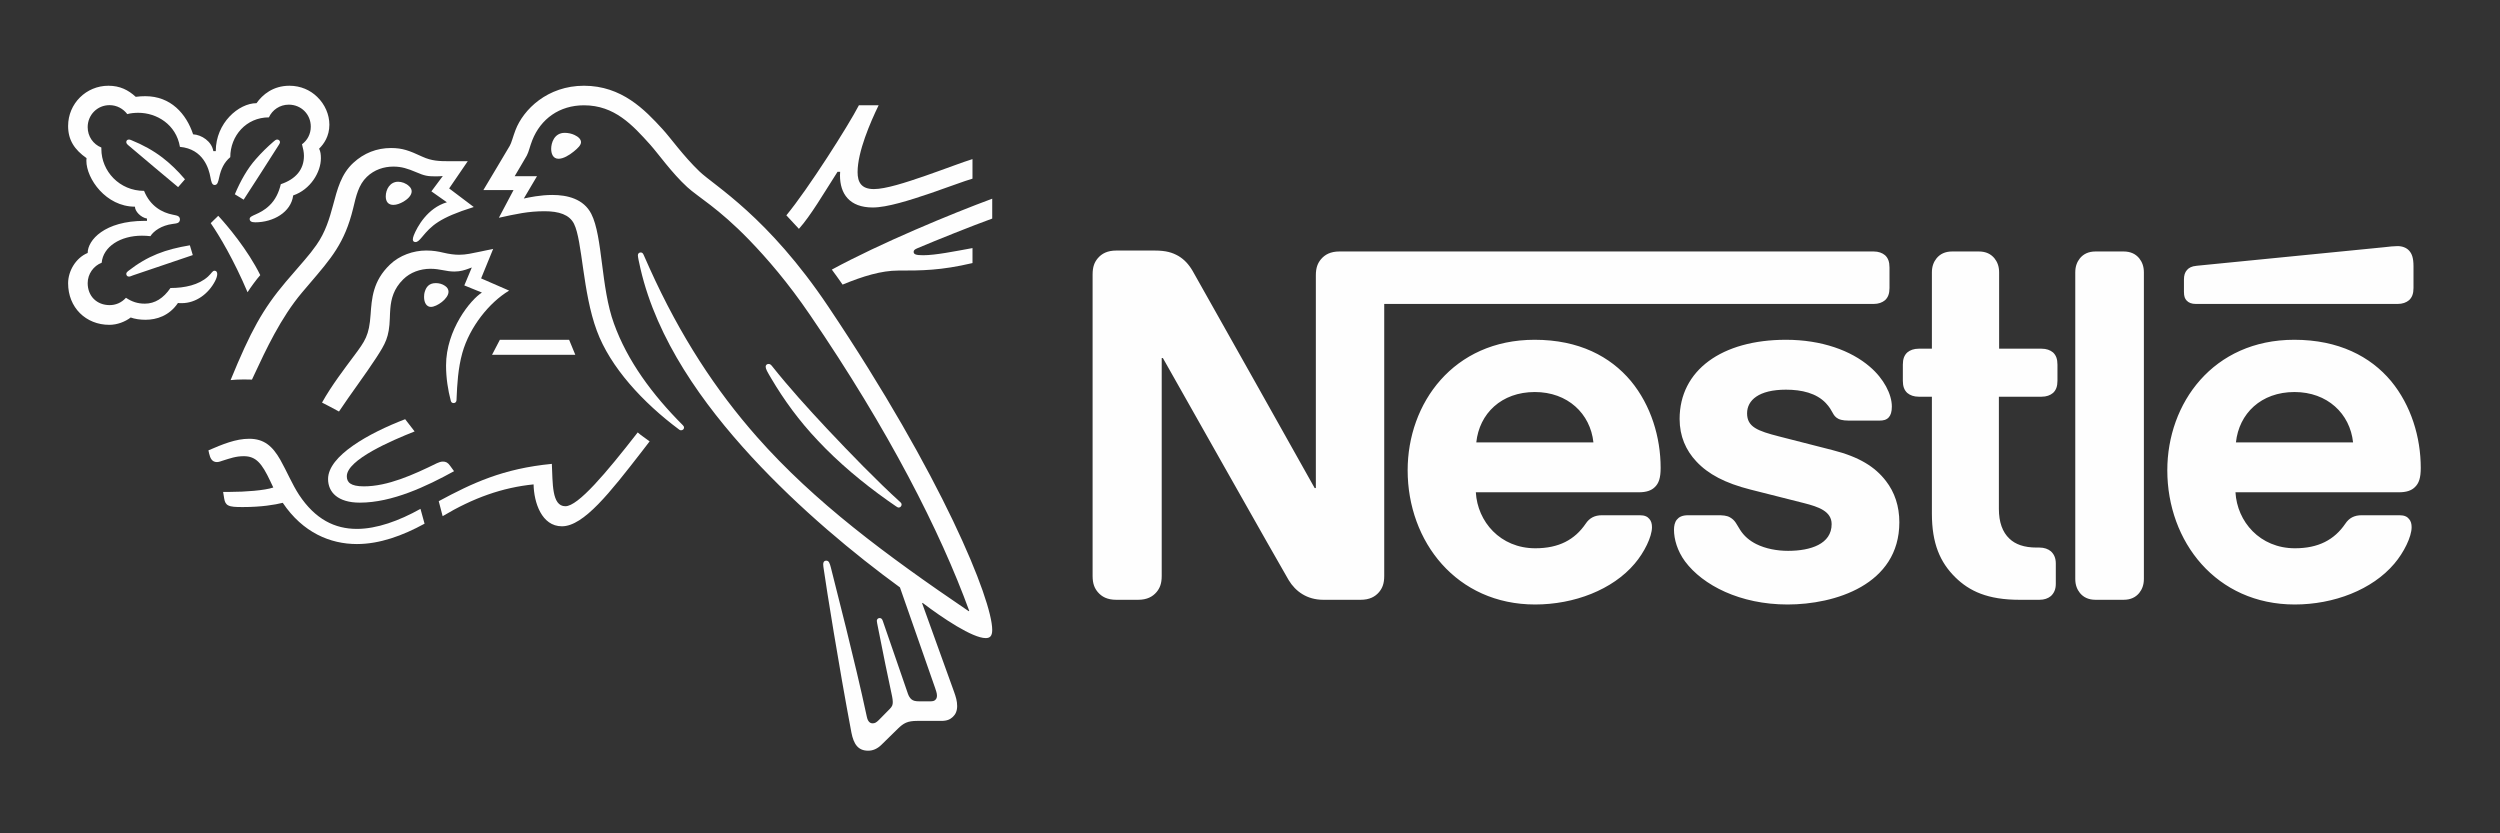 <svg width="168" height="56" viewBox="0 0 168 56" fill="none" xmlns="http://www.w3.org/2000/svg">
<rect x="0" y="0" width="168" height="56" fill="#333333" stroke="none"/>
<path d="M88.771 17.419C88.55 17.687 88.425 17.985 88.425 18.505V32.798H88.346C88.346 32.798 80.523 18.851 80.145 18.206C79.877 17.749 79.578 17.434 79.184 17.198C78.79 16.978 78.381 16.837 77.595 16.837H75.013C74.415 16.837 74.037 17.041 73.77 17.356C73.549 17.623 73.423 17.923 73.423 18.442V38.701C73.423 39.221 73.549 39.52 73.77 39.787C74.037 40.102 74.415 40.306 75.013 40.306H76.477C77.075 40.306 77.453 40.102 77.721 39.787C77.941 39.52 78.067 39.221 78.067 38.701V24.061H78.146C78.146 24.061 86.267 38.449 86.599 38.984C87.055 39.739 87.826 40.306 88.928 40.306H91.431C92.029 40.306 92.407 40.102 92.675 39.787C92.894 39.52 93.02 39.221 93.02 38.701V20.425H125.904C126.235 20.425 126.486 20.331 126.675 20.174C126.879 19.984 126.974 19.732 126.974 19.355V17.97C126.974 17.592 126.879 17.34 126.675 17.151C126.486 16.994 126.235 16.899 125.904 16.899H90.014C89.416 16.899 89.038 17.104 88.771 17.419M103.127 22.833C97.664 22.833 94.594 27.1 94.594 31.602C94.594 36.403 97.885 40.622 103.158 40.622C105.787 40.622 108.368 39.63 109.847 37.882C110.493 37.127 111.013 36.072 111.013 35.427C111.013 35.206 110.965 35.018 110.84 34.876C110.714 34.719 110.525 34.624 110.194 34.624H107.66C107.156 34.624 106.81 34.812 106.558 35.191C105.818 36.277 104.747 36.844 103.174 36.844C100.812 36.844 99.286 35.049 99.176 33.081H110.132C110.619 33.081 110.965 32.971 111.202 32.735C111.469 32.483 111.595 32.121 111.595 31.444C111.595 29.382 110.949 27.242 109.596 25.604C108.211 23.951 106.102 22.833 103.127 22.833M120.016 22.833C115.704 22.833 112.87 24.88 112.87 28.154C112.87 29.319 113.295 30.264 113.988 31.003C114.791 31.87 115.94 32.468 117.609 32.893L121.213 33.805C122.205 34.057 123.086 34.356 123.086 35.222C123.086 36.56 121.669 37.017 120.159 37.017C119.418 37.017 118.647 36.875 118.017 36.56C117.577 36.339 117.199 36.025 116.932 35.6C116.695 35.237 116.617 34.97 116.255 34.766C116.034 34.639 115.766 34.624 115.405 34.624H113.453C113.028 34.624 112.823 34.75 112.682 34.923C112.54 35.096 112.492 35.348 112.492 35.6C112.492 36.229 112.713 37.017 113.233 37.725C114.429 39.33 116.932 40.622 120.126 40.622C123.275 40.622 127.636 39.314 127.636 35.096C127.636 34.01 127.32 33.081 126.738 32.326C125.998 31.366 124.944 30.704 123.149 30.248L119.576 29.334C118.096 28.957 117.404 28.689 117.404 27.776C117.404 26.895 118.191 26.186 120.016 26.186C121.087 26.186 122.063 26.423 122.693 27.084C123.212 27.635 123.118 27.919 123.528 28.139C123.779 28.265 124.062 28.265 124.504 28.265H126.282C126.565 28.265 126.77 28.218 126.926 28.044C127.054 27.902 127.132 27.682 127.132 27.32C127.132 26.501 126.596 25.447 125.652 24.644C124.393 23.557 122.41 22.833 120.016 22.833M129.823 23.432H128.942C128.612 23.432 128.36 23.526 128.171 23.683C127.966 23.873 127.871 24.125 127.871 24.502V25.588C127.871 25.967 127.966 26.218 128.171 26.407C128.36 26.565 128.612 26.659 128.942 26.659H129.823V34.513C129.823 36.528 130.374 37.787 131.397 38.796C132.342 39.724 133.57 40.306 135.711 40.306H137.048C137.379 40.306 137.63 40.212 137.82 40.055C138.024 39.865 138.15 39.613 138.15 39.236V37.867C138.15 37.488 138.024 37.237 137.82 37.048C137.63 36.891 137.379 36.796 137.048 36.796H136.86C136.01 36.796 135.427 36.576 135.034 36.198C134.562 35.757 134.325 35.08 134.325 34.199V26.659H137.191C137.521 26.659 137.773 26.565 137.962 26.407C138.166 26.218 138.261 25.967 138.261 25.588V24.502C138.261 24.125 138.166 23.873 137.962 23.683C137.773 23.526 137.521 23.432 137.191 23.432H134.341V18.3C134.341 17.891 134.215 17.592 134.026 17.356C133.79 17.073 133.46 16.899 132.972 16.899H131.193C130.704 16.899 130.374 17.073 130.138 17.356C129.949 17.592 129.823 17.891 129.823 18.3V23.432ZM139.458 38.905C139.458 39.314 139.582 39.613 139.772 39.85C140.007 40.133 140.339 40.306 140.826 40.306H142.699C143.188 40.306 143.518 40.133 143.754 39.85C143.943 39.613 144.069 39.314 144.069 38.905V18.301C144.069 17.892 143.943 17.593 143.754 17.356C143.518 17.073 143.188 16.899 142.699 16.899H140.826C140.339 16.899 140.007 17.073 139.772 17.356C139.582 17.593 139.458 17.892 139.458 18.301V38.905ZM99.207 29.728C99.411 27.792 100.891 26.344 103.142 26.344C105.346 26.344 106.872 27.792 107.078 29.728H99.207ZM161.117 20.425C161.447 20.425 161.699 20.331 161.887 20.174C162.093 19.984 162.187 19.732 162.187 19.355V17.891C162.187 17.324 162.077 17.041 161.887 16.837C161.715 16.647 161.431 16.538 161.117 16.538C160.865 16.538 160.614 16.569 160.189 16.616L147.626 17.859C147.265 17.891 147.092 18.001 146.966 18.143C146.824 18.3 146.761 18.505 146.761 18.789V19.606C146.761 19.922 146.824 20.064 146.935 20.19C147.075 20.347 147.28 20.425 147.564 20.425H161.117ZM154.175 22.833C148.713 22.833 145.643 27.1 145.643 31.602C145.643 36.403 148.933 40.622 154.206 40.622C156.835 40.622 159.417 39.63 160.896 37.882C161.542 37.127 162.061 36.072 162.061 35.427C162.061 35.206 162.013 35.018 161.887 34.876C161.763 34.719 161.573 34.624 161.243 34.624H158.708C158.204 34.624 157.858 34.812 157.606 35.191C156.867 36.277 155.796 36.844 154.222 36.844C151.86 36.844 150.333 35.049 150.224 33.081H161.211C161.699 33.081 162.046 32.971 162.281 32.735C162.549 32.483 162.675 32.121 162.675 31.444C162.675 29.382 162.029 27.242 160.676 25.604C159.291 23.951 157.15 22.833 154.175 22.833M150.255 29.728C150.461 27.792 151.94 26.344 154.191 26.344C156.395 26.344 157.921 27.792 158.126 29.728H150.255ZM55.669 20.614C51.595 14.536 48.014 12.488 47.007 11.524C45.9 10.461 45.057 9.256 44.52 8.676C43.327 7.372 41.782 5.762 39.241 5.762C36.788 5.762 35.167 7.361 34.641 8.742C34.488 9.136 34.367 9.617 34.258 9.793C34.017 10.187 32.933 12.038 32.483 12.772H34.51L33.524 14.634C34.674 14.382 35.495 14.195 36.59 14.195C37.566 14.195 38.266 14.426 38.573 15.039C39.143 16.179 39.143 19.628 40.106 22.224C41.005 24.665 43.195 27.053 45.659 28.883C45.691 28.904 45.73 28.916 45.769 28.915C45.889 28.915 45.966 28.828 45.966 28.74C45.966 28.674 45.944 28.631 45.889 28.576C43.83 26.517 42.154 24.239 41.257 21.743C40.369 19.311 40.511 15.893 39.734 14.37C39.219 13.363 38.124 13.101 37.116 13.101C36.306 13.101 35.55 13.265 35.2 13.341L36.086 11.841H34.586C34.904 11.283 35.232 10.768 35.397 10.461C35.539 10.197 35.594 9.87 35.77 9.421C36.339 7.986 37.598 7.076 39.241 7.076C41.3 7.076 42.505 8.402 43.698 9.727C44.246 10.34 45.144 11.622 46.185 12.575C46.896 13.232 48.255 13.966 50.346 16.124C51.551 17.372 52.953 18.993 54.431 21.161C59.722 28.904 63.193 35.727 65.132 41.05L65.1 41.073C59.547 37.305 54.738 33.745 50.862 29.353C48.112 26.232 45.725 22.618 43.644 18.007C43.501 17.7 43.382 17.416 43.25 17.12C43.195 17 43.141 16.966 43.053 16.966C42.943 16.966 42.866 17.043 42.866 17.152C42.866 17.273 42.921 17.536 43.041 18.062C44.148 22.837 47.214 27.119 50.489 30.679C53.753 34.217 57.443 37.261 60.477 39.474L62.843 46.242C62.898 46.407 62.964 46.582 62.964 46.746C62.964 46.866 62.93 46.965 62.854 47.03C62.788 47.096 62.702 47.13 62.504 47.13H61.792C61.486 47.13 61.364 47.085 61.255 46.998C61.145 46.91 61.07 46.778 61.014 46.625C60.806 45.99 59.557 42.43 59.317 41.707C59.273 41.577 59.196 41.532 59.109 41.532C59.084 41.532 59.06 41.537 59.037 41.546C59.014 41.555 58.994 41.569 58.977 41.586C58.959 41.604 58.945 41.624 58.936 41.647C58.927 41.67 58.922 41.694 58.922 41.718C58.922 41.807 58.955 41.905 59.01 42.212C59.327 43.832 59.7 45.651 59.853 46.341C59.919 46.658 59.995 46.955 59.995 47.173C59.995 47.369 59.952 47.48 59.788 47.644L59.054 48.389C58.879 48.564 58.779 48.608 58.638 48.608C58.463 48.608 58.32 48.487 58.254 48.18C57.422 44.292 56.163 39.474 55.834 38.137C55.757 37.842 55.702 37.677 55.527 37.677C55.374 37.677 55.319 37.786 55.319 37.918C55.319 38.016 55.34 38.137 55.352 38.225C55.549 39.605 56.349 44.632 57.213 49.221C57.367 50.01 57.663 50.447 58.342 50.447C58.649 50.447 58.944 50.327 59.218 50.064C59.667 49.615 59.798 49.494 60.336 48.969C60.718 48.596 60.981 48.444 61.638 48.444H63.259C63.643 48.444 63.85 48.346 64.037 48.169C64.212 48.005 64.321 47.776 64.321 47.446C64.321 47.107 64.234 46.834 64.114 46.494C63.698 45.377 62.361 41.598 61.966 40.536L62 40.514C63.368 41.554 65.362 42.88 66.239 42.88C66.512 42.88 66.677 42.759 66.677 42.332C66.677 40.317 63.325 32.026 55.669 20.614M18.07 7.887C18.3 7.383 18.805 7.033 19.407 7.033C20.228 7.033 20.885 7.668 20.885 8.512C20.885 9.004 20.655 9.432 20.294 9.694C20.371 9.98 20.425 10.231 20.425 10.472C20.425 11.392 19.878 12.038 18.87 12.378C18.739 12.936 18.498 13.44 18.103 13.812C17.446 14.447 16.778 14.447 16.778 14.71C16.778 14.853 16.877 14.94 17.15 14.94C18.366 14.94 19.56 14.262 19.702 13.133C20.864 12.739 21.564 11.567 21.564 10.637C21.564 10.395 21.542 10.187 21.444 9.991C21.762 9.683 22.134 9.158 22.134 8.38C22.134 7.701 21.837 7.011 21.312 6.507C20.852 6.058 20.206 5.762 19.45 5.762C18.355 5.762 17.643 6.354 17.238 6.934C16.044 6.934 14.5 8.26 14.5 10.155H14.336C14.226 9.498 13.547 9.058 12.977 9.026C12.518 7.646 11.477 6.464 9.768 6.464C9.572 6.464 9.331 6.475 9.122 6.507C8.619 6.047 8.06 5.762 7.283 5.762C5.793 5.762 4.577 6.957 4.577 8.467C4.577 9.41 5.004 10.056 5.815 10.626C5.815 10.626 5.804 10.746 5.804 10.801C5.804 12.005 7.118 13.889 9.068 13.889C9.068 14.195 9.451 14.612 9.878 14.688V14.842H9.713C7.031 14.842 5.892 16.135 5.892 16.999C5.092 17.328 4.577 18.215 4.577 19.036C4.577 20.668 5.771 21.829 7.349 21.829C7.874 21.829 8.411 21.622 8.783 21.336C9.056 21.434 9.407 21.489 9.768 21.489C10.524 21.489 11.368 21.227 11.959 20.361C12.047 20.372 12.123 20.372 12.211 20.372C13.175 20.372 14.007 19.737 14.445 18.904C14.555 18.697 14.598 18.533 14.598 18.412C14.598 18.292 14.543 18.193 14.423 18.193C14.27 18.193 14.248 18.336 13.975 18.588C13.361 19.146 12.418 19.354 11.455 19.354C10.984 20.044 10.404 20.406 9.736 20.406C9.243 20.406 8.86 20.274 8.465 20.011C8.147 20.361 7.754 20.504 7.37 20.504C6.505 20.504 5.892 19.902 5.892 19.025C5.892 18.412 6.286 17.865 6.833 17.656C6.931 16.572 8.093 15.838 9.538 15.838C9.725 15.838 9.911 15.849 10.108 15.871C10.327 15.521 10.852 15.149 11.597 15.049C11.751 15.028 11.871 15.017 11.959 14.974C12.047 14.929 12.091 14.842 12.091 14.743C12.091 14.656 12.057 14.579 11.97 14.524C11.893 14.48 11.761 14.459 11.609 14.426C10.918 14.294 10.097 13.867 9.681 12.826C8.027 12.826 6.811 11.501 6.811 10.012V9.914C6.263 9.694 5.892 9.169 5.892 8.544C5.892 7.723 6.538 7.066 7.359 7.066C7.852 7.066 8.279 7.307 8.553 7.668C8.783 7.603 9.045 7.58 9.297 7.58C10.524 7.58 11.838 8.358 12.091 9.869C13.668 10.012 14.04 11.348 14.139 11.907C14.193 12.192 14.237 12.432 14.423 12.432C14.62 12.432 14.664 12.213 14.73 11.917C14.85 11.36 15.059 10.91 15.475 10.56C15.475 9.124 16.548 7.887 18.07 7.887ZM21.257 16.473C20.742 17.207 20.371 17.569 19.198 18.949C17.654 20.778 16.843 22.257 15.496 25.542C15.716 25.52 16.034 25.499 16.384 25.499C16.559 25.499 16.701 25.499 16.932 25.509L17.096 25.159C17.852 23.538 18.869 21.347 20.294 19.66L20.787 19.08C22.253 17.361 23.163 16.342 23.733 13.998C23.93 13.166 24.094 12.422 24.653 11.884C25.156 11.402 25.792 11.195 26.438 11.195C26.985 11.195 27.391 11.327 27.983 11.578C28.519 11.807 28.715 11.852 29.285 11.852C29.483 11.852 29.625 11.841 29.756 11.83L28.99 12.859L30.031 13.593C28.727 13.976 28.037 15.236 27.806 15.816C27.763 15.937 27.742 16.014 27.742 16.091C27.742 16.179 27.785 16.266 27.917 16.266C28.058 16.266 28.168 16.157 28.354 15.937C28.99 15.171 29.494 14.644 31.837 13.911L30.183 12.662L31.432 10.834H30.26C29.515 10.834 29.022 10.822 28.376 10.527C27.5 10.122 27.051 9.947 26.274 9.947C25.321 9.947 24.455 10.286 23.744 10.943C22.922 11.698 22.67 12.707 22.375 13.813C22.144 14.666 21.871 15.609 21.257 16.473" fill="#FEFEFE"/>
<path d="M23.776 23.932C23.152 24.775 22.297 25.881 21.64 27.053C21.849 27.152 22.539 27.525 22.78 27.655C23.535 26.516 24.587 25.115 25.277 24.052C25.901 23.088 26.153 22.672 26.197 21.38C26.208 21.161 26.208 20.952 26.229 20.745C26.284 20.077 26.46 19.397 27.095 18.774C27.566 18.302 28.245 18.062 28.924 18.062C29.581 18.062 29.964 18.247 30.534 18.247C30.939 18.247 31.234 18.149 31.498 18.051L31.706 17.974L31.202 19.18L32.384 19.661C31.629 20.131 29.975 22.158 29.975 24.556C29.975 25.422 30.107 26.221 30.293 26.932C30.315 27.009 30.359 27.086 30.479 27.086C30.588 27.086 30.666 27.021 30.677 26.9L30.688 26.648C30.72 25.914 30.775 24.754 31.07 23.713C31.563 21.961 32.889 20.318 34.214 19.529L32.33 18.708L33.141 16.726L32.254 16.912C31.717 17.021 31.323 17.12 30.852 17.12C30.545 17.12 30.195 17.076 29.779 16.977C29.461 16.901 29.121 16.835 28.64 16.835C27.774 16.835 26.843 17.163 26.208 17.777C25.047 18.883 24.981 20.077 24.904 21.14C24.806 22.552 24.543 22.902 23.776 23.932M51.88 24.6C51.803 24.502 51.737 24.457 51.65 24.457C51.519 24.457 51.453 24.545 51.453 24.643C51.453 24.797 51.562 24.983 51.836 25.444C52.669 26.856 53.698 28.28 54.969 29.617C56.337 31.073 57.947 32.43 59.667 33.646L60.204 34.019C60.281 34.075 60.335 34.107 60.401 34.107C60.51 34.107 60.587 33.998 60.587 33.91C60.587 33.855 60.565 33.799 60.499 33.744C58.901 32.289 57.181 30.514 55.571 28.806C54.311 27.459 53.019 26.035 51.88 24.6M16.636 19.639C16.799 19.365 17.293 18.697 17.49 18.489C16.647 16.781 15.267 15.149 14.665 14.502L14.16 14.995C14.742 15.838 15.715 17.47 16.636 19.639M8.608 9.749C8.508 9.661 8.487 9.606 8.487 9.54C8.487 9.465 8.542 9.377 8.662 9.377C8.706 9.377 8.749 9.388 8.805 9.41C9.615 9.738 10.305 10.122 10.919 10.592C11.433 10.986 11.937 11.469 12.429 12.049L11.97 12.575C11.401 12.103 9.56 10.56 8.608 9.749M16.373 13.418L15.781 13.056C16.164 12.147 16.636 11.315 17.194 10.691C17.589 10.242 17.961 9.88 18.377 9.519C18.475 9.442 18.53 9.377 18.628 9.377C18.739 9.377 18.816 9.465 18.816 9.552C18.816 9.595 18.793 9.65 18.75 9.716C18.082 10.756 16.778 12.816 16.373 13.418M8.947 18.5C8.804 18.554 8.739 18.588 8.663 18.588C8.542 18.588 8.487 18.488 8.487 18.411C8.487 18.336 8.52 18.292 8.597 18.225C9.943 17.174 11.127 16.758 12.759 16.484L12.955 17.142L8.947 18.5ZM37.039 10.001C37.039 9.617 37.237 8.927 37.949 8.927C38.19 8.927 38.419 8.982 38.606 9.07C38.869 9.19 39.044 9.365 39.044 9.552C39.044 9.749 38.847 9.947 38.551 10.187C38.244 10.438 37.85 10.669 37.532 10.669C37.15 10.669 37.039 10.307 37.039 10.001M25.923 13.199C25.923 12.728 26.207 12.213 26.755 12.213C26.996 12.213 27.281 12.311 27.489 12.51C27.61 12.619 27.664 12.738 27.664 12.86C27.664 13.123 27.412 13.374 27.117 13.549C26.887 13.681 26.646 13.769 26.438 13.769C26.098 13.769 25.923 13.559 25.923 13.199Z" fill="#FEFEFE"/>
<path d="M28.497 19.956C28.497 19.847 28.508 19.715 28.552 19.584C28.64 19.299 28.825 19.025 29.286 19.025C29.494 19.025 29.723 19.079 29.909 19.212C30.074 19.322 30.14 19.463 30.14 19.606C30.14 20.077 29.352 20.624 28.957 20.624C28.672 20.624 28.497 20.35 28.497 19.956M24.182 33.778C22.704 33.778 22.046 33.077 22.046 32.19C22.046 30.634 24.773 29.113 27.226 28.17L27.862 28.992C26.35 29.593 23.306 30.887 23.306 32.004C23.306 32.398 23.536 32.683 24.455 32.683C26.055 32.683 27.775 31.905 29.362 31.127C29.483 31.073 29.625 31.018 29.757 31.018C29.964 31.018 30.096 31.084 30.249 31.302L30.512 31.664C28.662 32.683 26.35 33.778 24.182 33.778" fill="#FEFEFE"/>
<path d="M28.256 34.195C26.811 35.005 25.31 35.542 23.985 35.542C22.506 35.542 21.192 34.906 20.096 33.252C19.637 32.551 19.276 31.676 18.837 30.898C18.312 29.978 17.742 29.485 16.746 29.485C15.836 29.485 14.948 29.858 14.007 30.263L14.051 30.471C14.128 30.81 14.259 31.051 14.576 31.051C14.719 31.051 14.861 30.987 14.938 30.964C15.464 30.799 15.847 30.656 16.384 30.656C17.205 30.656 17.599 31.139 18.158 32.322L18.366 32.76C17.796 32.958 16.46 33.056 15.464 33.056H14.993L15.07 33.526C15.102 33.724 15.179 33.888 15.343 33.965C15.54 34.063 15.825 34.074 16.318 34.074C17.567 34.074 18.476 33.921 19.001 33.789C20.349 35.794 22.199 36.56 23.985 36.56C25.506 36.56 27.051 36.002 28.53 35.192L28.256 34.195ZM29.745 34.687L29.483 33.679C31.739 32.464 33.798 31.489 37.084 31.172C37.15 32.431 37.062 34.019 37.993 34.019C38.846 34.019 40.708 31.817 42.855 29.058C43.053 29.244 43.37 29.441 43.655 29.66L43.108 30.372C41.015 33.067 39.23 35.367 37.762 35.367C36.393 35.367 35.878 33.756 35.857 32.551C33.765 32.76 31.793 33.46 29.745 34.687M58.725 12.706C57.871 12.706 57.63 12.234 57.63 11.567C57.63 10.188 58.495 8.205 59.043 7.076H57.717C57.028 8.413 54.311 12.695 52.843 14.47L53.687 15.378C54.475 14.502 55.341 13.013 56.282 11.545H56.458C56.458 11.622 56.447 11.709 56.447 11.786C56.447 13.024 57.082 13.943 58.648 13.943C59.612 13.943 61.124 13.461 62.548 12.979C63.73 12.575 64.815 12.159 65.351 12.006V10.692C64.738 10.877 63.489 11.359 62.197 11.808C60.839 12.279 59.503 12.706 58.725 12.706M61.649 16.682C62.963 16.124 65.318 15.181 66.677 14.688V13.352C63.949 14.36 59.163 16.343 55.899 18.117C55.987 18.226 56.557 19.025 56.622 19.125C58.002 18.555 59.24 18.182 60.356 18.182C61.924 18.182 63.204 18.182 65.352 17.678V16.671C64.147 16.89 62.865 17.152 62.033 17.152C61.54 17.152 61.397 17.087 61.397 16.923C61.397 16.824 61.463 16.759 61.649 16.682" fill="#FEFEFE"/>
<path d="M33.59 22.835L33.064 23.844H38.661L38.245 22.835H33.59Z" fill="#FEFEFE"/>
</svg>
